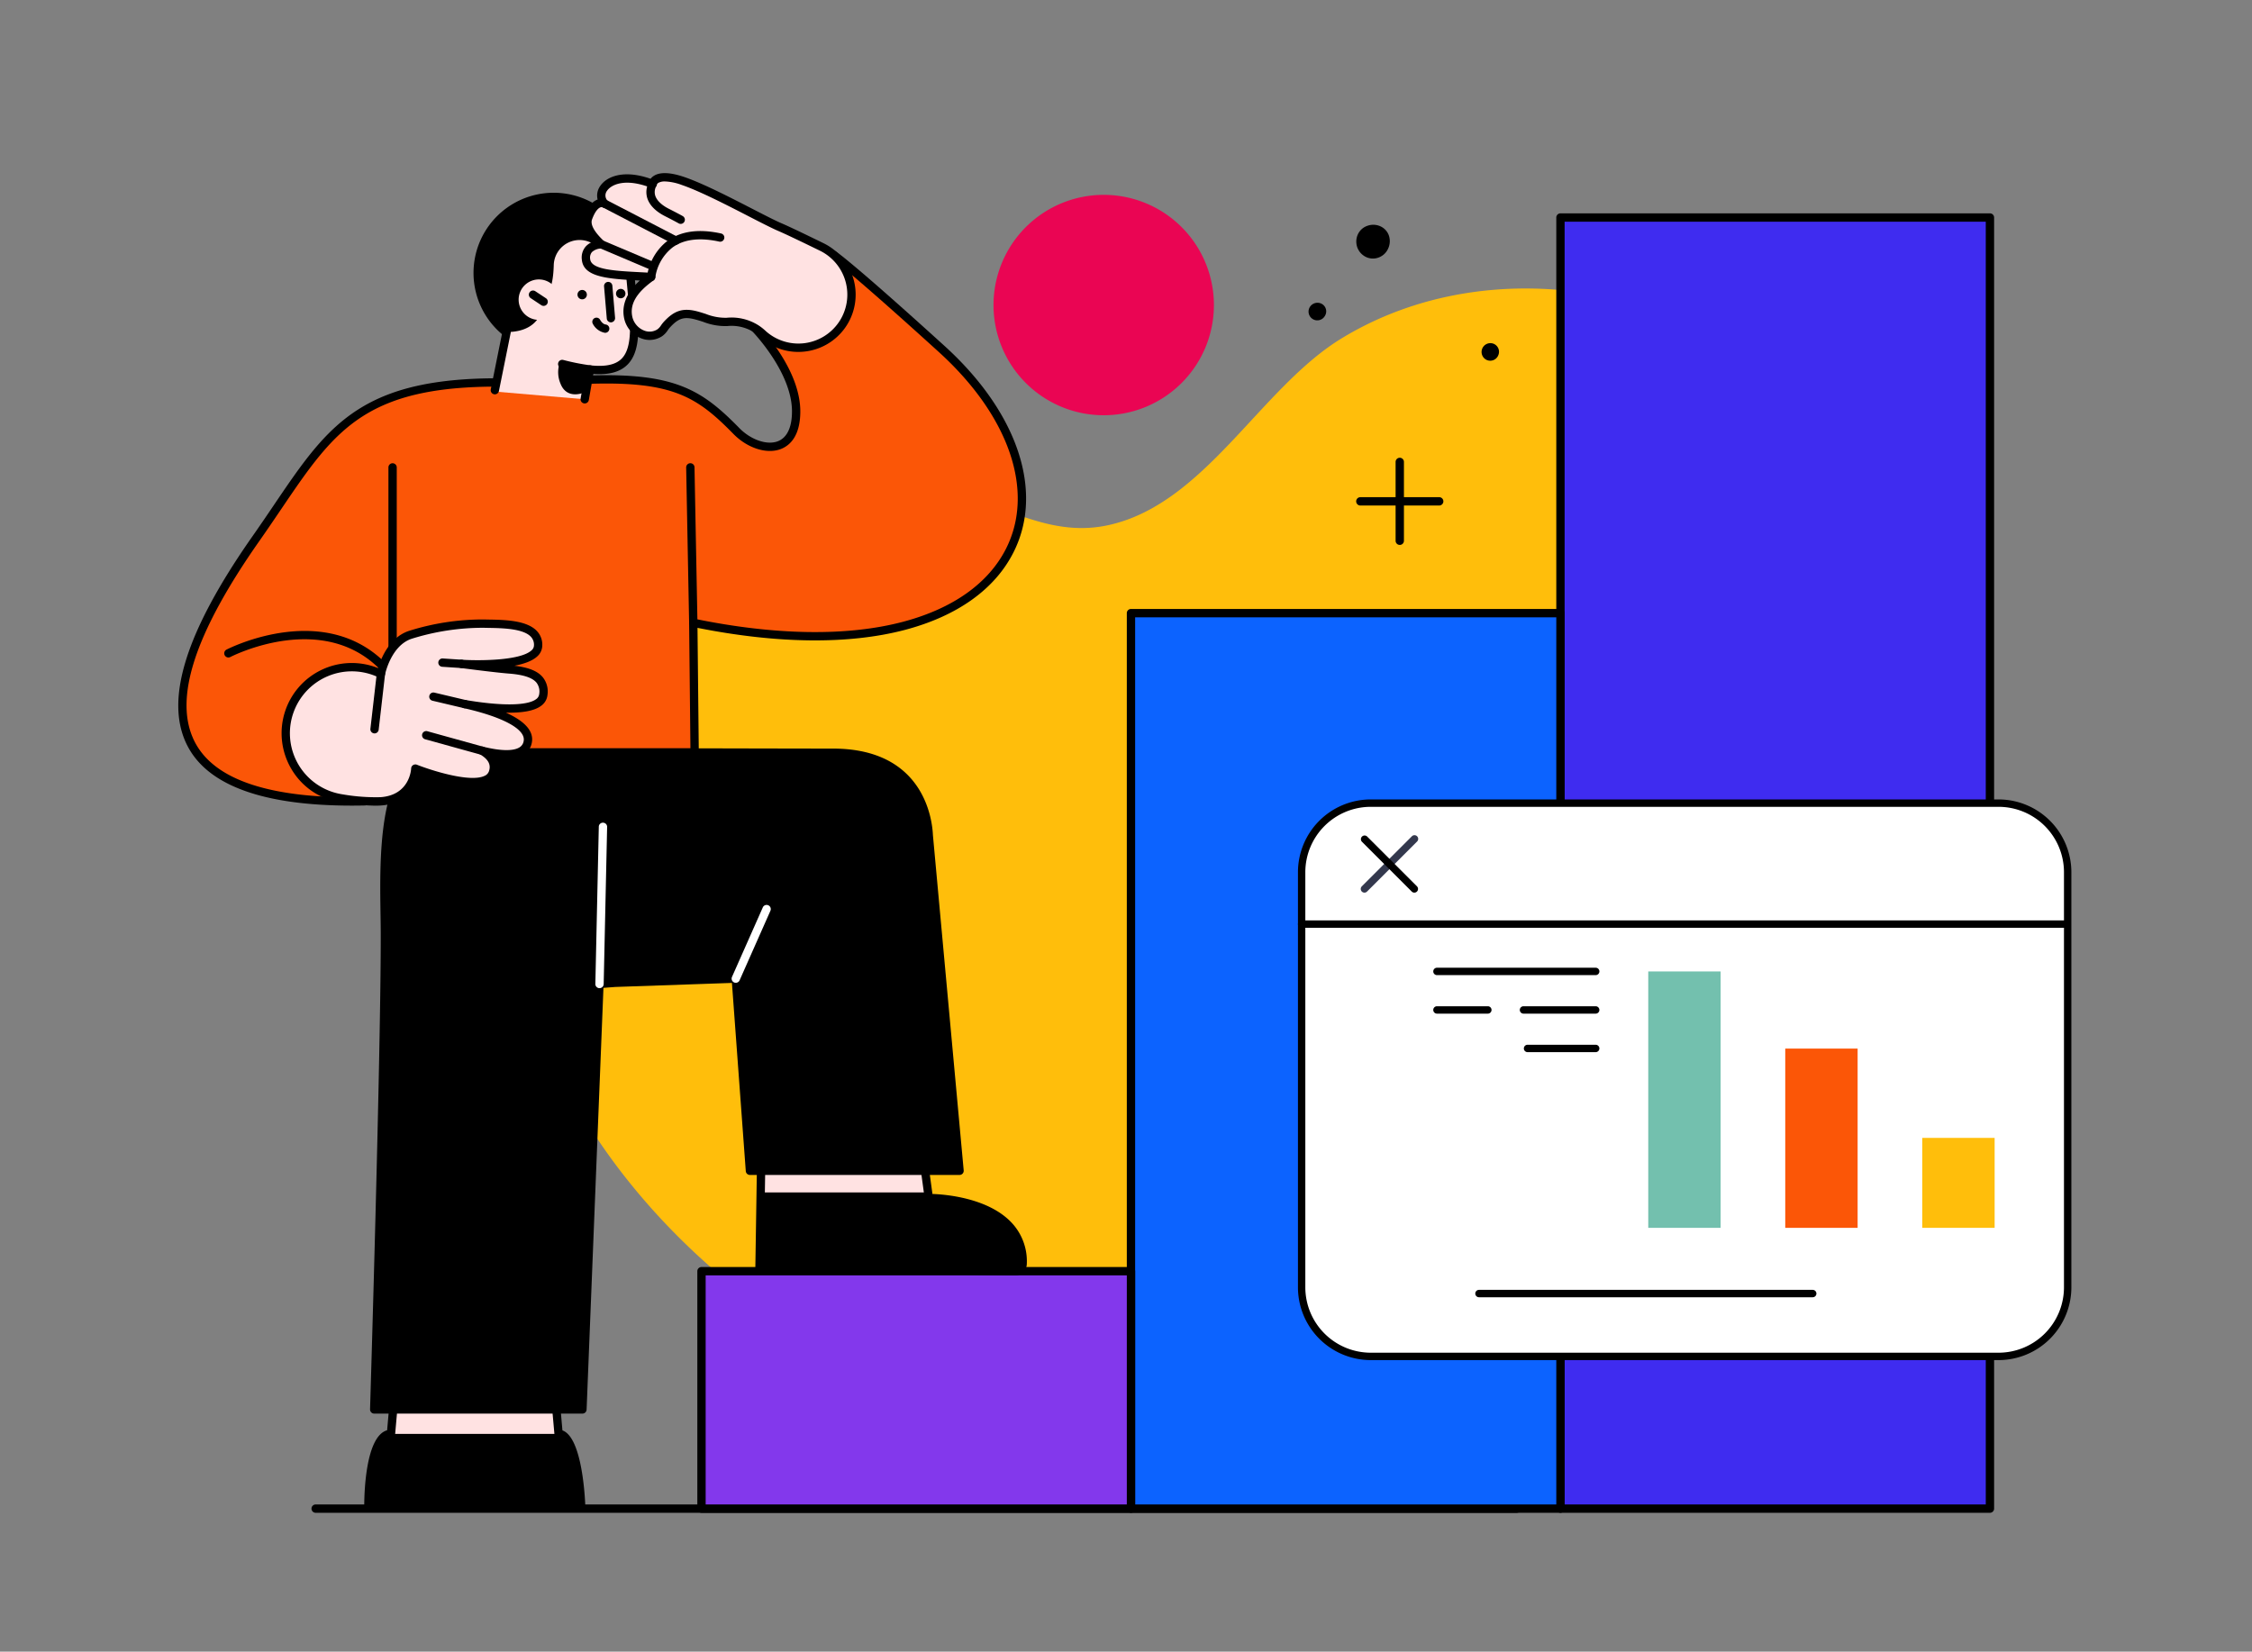 <svg xmlns="http://www.w3.org/2000/svg" width="649" height="476" viewBox="0 0 649 476"><rect x="0" y="0" width="649" height="476" fill="#808080" stroke="none"/><defs><clipPath id="a"><path data-name="Rectangle 5173" fill="none" d="M0 0h523.298v386.091H0z"/></clipPath></defs><path data-name="Rectangle 6324" fill="none" d="M0 0h649v476H0z"/><g data-name="Group 162400"><path data-name="Rectangle 5287" fill="rgba(255,255,255,0)" d="M0 49.894h649v386.02H0z"/><g data-name="Group 162489"><g data-name="Group 10311" transform="translate(51.379 49.894)" clip-path="url(#a)"><path data-name="Path 15839" d="M494.614 237.866c-24.249 67.472-87.083 117.192-157.231 129.485-50.048 8.772-106.967-3.214-150.848-28.357-39.19-22.455-73.15-59.708-86.268-103.557-12.823-42.864 6.85-95.511 39.2-124.628 26.016-23.411 56.515-28.493 89.214-17.243 13.118 4.517 24.829 11.015 39.233 7.915 28-6.027 43.866-39.626 67.483-53.941 42.955-26.031 101.986-14.909 136.265 20.535 39.783 41.132 41.542 114.858 24.059 166.613a166.591 166.591 0 01-1.107 3.176" fill="#ffbe0b"/><path data-name="Path 15840" d="M234.94 38.02a31.758 31.758 0 1031.759-31.757A31.76 31.76 0 00234.94 38.02" fill="#ea0553"/><path data-name="Path 15841" d="M39.59 386.092h346.157a1.2 1.2 0 100-2.4H39.59a1.2 1.2 0 100 2.4"/><path data-name="Rectangle 5169" fill="#fff" d="M398.325 12.795h123.772v372.096H398.325z"/><path data-name="Rectangle 5170" fill="#3f2cf0" d="M398.325 12.795h123.772v372.096H398.325z"/><path data-name="Path 15842" d="M398.327 386.094h123.771a1.2 1.2 0 001.2-1.2v-372.1a1.2 1.2 0 00-1.2-1.2H398.327a1.2 1.2 0 00-1.2 1.2v372.1a1.2 1.2 0 001.2 1.2m122.574-2.4H399.527v-369.7h121.372z"/><path data-name="Rectangle 5171" fill="#0c63ff" d="M274.555 126.81h123.772v258.081H274.555z"/><path data-name="Path 15843" d="M274.555 386.091h123.77a1.2 1.2 0 001.2-1.2V126.81a1.2 1.2 0 00-1.2-1.2h-123.77a1.2 1.2 0 00-1.2 1.2v258.081a1.2 1.2 0 001.2 1.2m122.572-2.4H275.755v-255.68h121.372z"/><path data-name="Rectangle 5172" fill="#8338ec" d="M150.783 316.464h123.772v68.428H150.783z"/><path data-name="Path 15844" d="M150.783 386.091h123.772a1.2 1.2 0 001.2-1.2v-68.428a1.2 1.2 0 00-1.2-1.2H150.783a1.2 1.2 0 00-1.2 1.2v68.428a1.2 1.2 0 001.2 1.2m122.572-2.4H151.983v-66.026h121.372z"/><path data-name="Path 15845" d="M351.17 106.804a1.2 1.2 0 002.049-.848V83.232a1.202 1.202 0 10-2.404 0l.003 22.725a1.2 1.2 0 00.351.847"/><path data-name="Path 15846" d="M339.808 95.443a1.2 1.2 0 00.849.352h22.724a1.202 1.202 0 100-2.405l-22.724.004a1.2 1.2 0 00-.849 2.049"/><path data-name="Path 15847" d="M148.422 129.581l.389 37.4H67.4l-13.638 14.064c-76.124 1.6-53.367-44.386-31.329-75.784 20.4-29.063 26-46.177 74.591-44.864l21.92-.892c23.716-.7 31.144 3.846 41.873 14.793 6.113 6.242 17.2 7.585 17.246-5.551.045-12.032-11.862-24.068-11.862-24.068l22.645-21.122s4.386 2.808 31.166 27.126c47.6 43.217 20.8 97.994-71.591 78.9" fill="#fb5607"/><path data-name="Path 15848" d="M50.039 182.286q1.84 0 3.746-.041a1.208 1.208 0 00.838-.363l13.283-13.7h80.9a1.2 1.2 0 001.2-1.213l-.374-35.917c23.116 4.614 43.767 4.816 59.8.581 15.044-3.976 25.838-11.669 31.217-22.245 8.931-17.543 1.331-40.379-19.831-59.59-26.551-24.107-31.144-27.128-31.327-27.246a1.19 1.19 0 00-1.464.133L165.38 43.798a1.2 1.2 0 00-.034 1.72c.114.118 11.555 11.834 11.514 23.221-.015 4.507-1.395 7.446-3.986 8.5-3.105 1.266-7.82-.325-11.206-3.782-10.621-10.839-18.31-15.868-42.763-15.152l-21.894.888c-43.963-1.172-53.552 12.972-69.418 36.412-1.942 2.868-3.952 5.837-6.147 8.964C1.922 132.398-4.188 152.265 2.78 165.322c6 11.264 21.9 16.964 47.263 16.964m3.2-2.432c-26.3.488-42.55-4.784-48.351-15.663-6.495-12.18-.437-31.232 18.521-58.241 2.206-3.145 4.221-6.123 6.169-9C45.519 73.412 54.298 60.443 96.99 61.598c.08 0 22-.892 22-.892 23.608-.684 30.611 3.868 40.966 14.433 4.1 4.19 9.787 5.967 13.821 4.328 2.486-1.011 5.457-3.689 5.483-10.714.037-10.6-8.572-20.944-11.363-24.017l21.039-19.622c2.073 1.58 9.207 7.338 30.265 26.459 20.323 18.458 27.723 40.194 19.312 56.73-5.061 9.949-15.328 17.216-29.691 21.011-16.014 4.233-36.818 3.92-60.162-.9a1.2 1.2 0 00-1.443 1.187l.378 36.186h-80.2a1.213 1.213 0 00-.862.365z"/><path data-name="Path 15849" d="M54.788 384.166s0-20.809 6.506-20.809l.922-10.426h46.311c.144 0 1.068 10.426 1.068 10.426 5.681 0 6.5 20.809 6.5 20.809z" fill="#ffe2e2"/><path data-name="Path 15850" d="M61.294 363.356h48.3c5.683 0 6.5 20.809 6.5 20.809h-61.31s0-20.809 6.506-20.809"/><path data-name="Path 15851" d="M54.788 385.366h61.31a1.2 1.2 0 001.2-1.249c-.136-3.446-1.075-19.815-6.59-21.768l-.841-9.525a1.2 1.2 0 00-1.2-1.094H62.218a1.2 1.2 0 00-1.195 1.094l-.839 9.484c-6.259 1.757-6.594 18.377-6.594 21.858a1.2 1.2 0 001.2 1.2m60.052-2.4H56.001c.153-8.022 1.812-18.409 5.291-18.409a1.2 1.2 0 001.2-1.1l.824-9.331h44.26l.824 9.331a1.2 1.2 0 001.2 1.1c2.672 0 4.741 9.327 5.246 18.409"/><path data-name="Path 15852" d="M168.038 281.287l-.535 34.019 73.316 1.157a2.2 2.2 0 002.515-2.12c.4-19.168-27.044-18.962-27.044-18.962l-1.825-13.4z" fill="#ffe2e2"/><path data-name="Path 15853" d="M240.901 317.668a3.362 3.362 0 003.634-3.294 16.229 16.229 0 00-4.674-12.2c-6.8-6.889-18.863-7.841-22.52-7.97l-1.684-12.38a1.2 1.2 0 00-1.17-1.038l-46.427-.7a1.206 1.206 0 00-1.22 1.182l-.537 34.019a1.2 1.2 0 001.182 1.219l73.316 1.155h.1m-24.59-21.082c.5 0 14.752.082 21.847 7.28a13.916 13.916 0 013.978 10.458c-.019.845-.841.944-1.292.944l-72.122-1.139.5-31.619 44.2.664 1.684 12.374a1.2 1.2 0 001.189 1.038h.021"/><path data-name="Path 15854" d="M167.504 315.306l73.316 1.157a2.2 2.2 0 002.516-2.118c.4-19.17-27.046-18.964-27.046-18.964l-.234-1.608h-48.212z"/><path data-name="Path 15855" d="M216.284 190.884c-.174-4.369-2.535-23.834-27.6-23.834-7.2 0-35.567-.067-35.567-.067h-81.7c-14.068 6.3-11.9 36.425-11.869 52.023.075 34.346-3.081 137.3-3.081 137.3h60.007l4.9-122.613 4.449-.342 34.844-1.206 4.076 55.384h60.407z"/><path data-name="Path 15856" d="M56.466 357.505h60.007a1.2 1.2 0 001.2-1.152l4.854-121.548 3.386-.258 33.642-1.165 3.99 54.232a1.2 1.2 0 001.2 1.112h60.407a1.2 1.2 0 001.195-1.309l-8.868-96.612c-.178-4.246-2.406-24.954-28.8-24.954-7.2 0-35.563-.069-35.563-.069h-81.7a1.2 1.2 0 00-.492.1c-13.279 5.943-12.894 31.049-12.64 47.659.03 1.957.058 3.793.062 5.463.077 33.933-3.049 136.234-3.079 137.263a1.2 1.2 0 001.2 1.238m58.854-2.4H57.704c.357-11.791 3.115-104.165 3.044-136.105 0-1.679-.032-3.526-.064-5.493-.243-15.88-.61-39.824 10.994-45.33h81.436s28.37.069 35.567.069c24.262 0 26.25 18.9 26.4 22.683 0 .062 8.749 95.4 8.749 95.4h-57.975l-3.993-54.274a1.208 1.208 0 00-1.239-1.11l-34.844 1.206-4.5.344a1.2 1.2 0 00-1.107 1.15z"/><path data-name="Path 15857" d="M148.42 130.78a1.2 1.2 0 001.2-1.223l-.853-44.769a1.18 1.18 0 00-1.221-1.178 1.2 1.2 0 00-1.18 1.223l.853 44.765a1.2 1.2 0 001.2 1.178"/><path data-name="Path 15858" d="M121.395 234.892a1.2 1.2 0 001.2-1.174l.993-45.287a1.2 1.2 0 00-1.174-1.225 1.174 1.174 0 00-1.226 1.172l-.993 45.291a1.2 1.2 0 001.172 1.226h.028" fill="#fff"/><path data-name="Path 15859" d="M60.247 144.73a1.2 1.2 0 00.9-1.993c-18.031-20.486-46.984-5.549-47.276-5.4a1.202 1.202 0 001.116 2.129c.275-.144 27.577-14.2 44.354 4.857a1.2 1.2 0 00.9.408"/><path data-name="Path 15860" d="M61.761 141.297a1.2 1.2 0 001.2-1.2V84.815a1.2 1.2 0 10-2.4 0v55.281a1.2 1.2 0 001.2 1.2"/><path data-name="Path 15861" d="M160.663 233.348a1.2 1.2 0 001.1-.714l8.884-20.041a1.2 1.2 0 00-2.195-.972l-8.882 20.041a1.2 1.2 0 00.609 1.583 1.214 1.214 0 00.486.1" fill="#fff"/><path data-name="Path 15862" d="M130.93 32.776a23.1 23.1 0 11-18.728-26.767 23.1 23.1 0 0118.729 26.768"/><path data-name="Path 15863" d="M91.234 62.951l3.382-17.143c11.767-.06 10.617-10.12 10.617-10.12 2.266-1.234 2.851-5.171 2.972-9.1a7.442 7.442 0 0111.645-6.009q.325.23.647.494a15.261 15.261 0 009.3 3.277c.187 1.763.23 2.03.408 4.218 1.339 16.5 4.591 29.783-11.576 28.02l-1.5 8.587z" fill="#ffe2e2"/><path data-name="Path 15864" d="M117.134 66.379a1.2 1.2 0 001.18-.993l1.309-7.5c4.463.314 7.671-.559 9.794-2.655 4.133-4.081 3.361-12.135 2.466-21.46-.164-1.714-.335-3.487-.48-5.3a99.487 99.487 0 00-.314-3.345l-.1-.9c-.094-.772-.634-4.608-2.395-5.917a1.2 1.2 0 00-1.43 1.927c.608.451 1.234 2.565 1.44 4.259l.093.89c.112 1.032.168 1.548.308 3.283.148 1.821.32 3.6.484 5.332.838 8.716 1.559 16.242-1.763 19.521-1.752 1.729-4.683 2.342-8.97 1.877a1.208 1.208 0 00-1.312.985l-1.5 8.588a1.2 1.2 0 00.976 1.389 1.3 1.3 0 00.208.017"/><path data-name="Path 15865" d="M91.235 63.752a1.2 1.2 0 001.174-.963l3.382-16.742a1.2 1.2 0 00-2.354-.475l-3.38 16.743a1.2 1.2 0 00.939 1.413 1.155 1.155 0 00.239.024"/><path data-name="Path 15866" d="M126.155 34.67a1.356 1.356 0 101.4-1.311 1.356 1.356 0 00-1.4 1.311"/><path data-name="Path 15867" d="M98.469 38.548a5.83 5.83 0 103.369-7.525 5.829 5.829 0 00-3.369 7.525" fill="#ffe2e2"/><path data-name="Path 15868" d="M105.288 38.261a1.2 1.2 0 00.666-2.2l-3.059-2.027a1.2 1.2 0 10-1.329 2l3.059 2.032a1.208 1.208 0 00.664.2"/><path data-name="Path 15869" d="M115.049 34.972a1.351 1.351 0 101.395-1.3 1.351 1.351 0 00-1.395 1.3"/><path data-name="Path 15870" d="M118.63 57.79a1.2 1.2 0 00.077-2.4 65.781 65.781 0 01-7.7-1.527 1.2 1.2 0 10-.593 2.322 65.777 65.777 0 008.138 1.6h.078"/><path data-name="Path 15871" d="M116.909 63.23s-4.932 2.242-6.781-2.621a8.359 8.359 0 01-.262-5.732l8.762 1.714z"/><path data-name="Path 15872" d="M124.679 43.011a1.223 1.223 0 001.2-1.3l-.781-9.237a1.2 1.2 0 10-2.391.2l.78 9.235a1.2 1.2 0 001.195 1.1"/><path data-name="Path 15873" d="M123.036 46.019a1.2 1.2 0 00.142-2.391c-.965-.116-1.593-1.324-1.6-1.337a1.2 1.2 0 00-2.157 1.049 4.939 4.939 0 003.472 2.67 1.267 1.267 0 00.144.009"/><path data-name="Path 15874" d="M190.82 44.378a15.3 15.3 0 01-22.238 2.109 16.288 16.288 0 00-1.957-1.569 13.2 13.2 0 00-8.538-2.032c-3.148.234-5.773-1.067-8.734-1.858-3.825-1.021-5.867-.3-8.579 2.668a12.086 12.086 0 01-1.98 2.286c-3.561 2.374-8.16-.284-9.08-4.15-1.234-5.18 2.621-9.086 6.562-11.909-10.15-.568-18.314-.525-18.775-5.029-.447-4.38 4.4-4.38 4.4-4.38-1.544-1.49-4.848-4.722-3.791-7.59 2.105-5.715 4.754-4.117 4.754-4.117-3.29-3.45 1.974-10.34 13.857-5.676 0 0 .452-3.707 8.775-.856 8.175 2.8 22.823 11.122 27.857 13.272 2.2.94 7.005 3.249 12.077 5.73a15.3 15.3 0 015.39 23.1" fill="#ffe2e2"/><path data-name="Path 15875" d="M178.666 51.527c.529 0 1.064-.026 1.6-.077a16.5 16.5 0 005.693-31.249c-6.123-2.995-10.2-4.932-12.135-5.756-1.765-.753-4.8-2.313-8.308-4.119-6.373-3.281-14.307-7.363-19.636-9.185-4.031-1.38-6.99-1.507-8.8-.376a3.553 3.553 0 00-.961.866C128.3-1.11 123.417.993 121.58 3.736a4.725 4.725 0 00-.733 3.87c-1.567.557-2.864 2.206-3.861 4.9s.838 5.4 2.511 7.265a5.274 5.274 0 00-2.064 1.361 4.846 4.846 0 00-1.124 3.883c.516 5.033 7.635 5.47 16.719 5.938-2.608 2.324-5.668 6.153-4.477 11.155a7.966 7.966 0 004.784 5.48 6.574 6.574 0 006.128-.609 6.269 6.269 0 001.613-1.714 8.146 8.146 0 01.585-.759c2.479-2.707 4.066-3.2 7.385-2.32.761.2 1.518.449 2.256.686a17.63 17.63 0 006.876 1.21 12.036 12.036 0 017.85 1.875 13.959 13.959 0 011.761 1.43 16.3 16.3 0 0010.881 4.139M140.225 2.395a15.529 15.529 0 014.879 1.017c5.162 1.765 13.01 5.8 19.314 9.047 3.552 1.827 6.618 3.4 8.463 4.193 1.892.808 5.936 2.728 12.023 5.7A14.1 14.1 0 11169.38 45.59a14.775 14.775 0 00-2.152-1.711A14.488 14.488 0 00158 41.69a15.45 15.45 0 01-5.962-1.1c-.765-.245-1.555-.5-2.374-.72-4.156-1.11-6.717-.32-9.774 3.019a9.9 9.9 0 00-.768.985 4.221 4.221 0 01-.993 1.11 4.136 4.136 0 01-3.917.372 5.618 5.618 0 01-3.331-3.8c-.869-3.666 1.064-7.054 6.1-10.656a1.2 1.2 0 00-.632-2.174c-.952-.052-1.888-.1-2.8-.148-7.8-.4-14.537-.744-14.848-3.8a2.5 2.5 0 01.512-2.023 4.123 4.123 0 012.7-1.036 1.2 1.2 0 00.828-2.062c-1.176-1.135-4.3-4.147-3.5-6.313.942-2.557 1.884-3.262 2.363-3.455a.87.87 0 01.686-.024 1.18 1.18 0 001.537-.288 1.218 1.218 0 00-.09-1.591 2.207 2.207 0 01-.165-2.907c1.148-1.709 5.117-3.806 12.715-.824a1.2 1.2 0 001.628-.972 1.159 1.159 0 01.533-.525 3.668 3.668 0 011.783-.357"/><path data-name="Path 15876" d="M136.276 31.124a1.2 1.2 0 001.193-1.077 13.457 13.457 0 015-8.648c3.253-2.346 7.781-2.905 13.46-1.658a1.2 1.2 0 00.514-2.344c-6.388-1.4-11.572-.7-15.4 2.075a15.683 15.683 0 00-5.96 10.333 1.2 1.2 0 001.073 1.314c.041 0 .08.006.122.006"/><path data-name="Path 15877" d="M143.376 20.645a1.2 1.2 0 00.553-2.266L123.415 7.738a1.2 1.2 0 00-1.1 2.131l20.509 10.641a1.2 1.2 0 00.552.135"/><path data-name="Path 15878" d="M136.274 27.801a1.2 1.2 0 00.469-2.305l-14.375-6.087a1.2 1.2 0 00-.937 2.21l14.375 6.087a1.222 1.222 0 00.467.1"/><path data-name="Path 15879" d="M144.793 14.631a1.2 1.2 0 00.611-2.232c-.036-.021-.914-.537-4.066-2.142-2.068-1.051-3.445-2.387-3.883-3.76a3.554 3.554 0 01.324-2.809 1.2 1.2 0 00-2.126-1.114 5.949 5.949 0 00-.488 4.651c.641 2.017 2.4 3.8 5.079 5.169 3.053 1.555 3.93 2.066 3.939 2.07a1.166 1.166 0 00.606.166"/><path data-name="Path 15881" d="M32.38 154.235a19.031 19.031 0 0124.758-10.471l1.266.512s1.737-8.929 8.4-11.2a69.656 69.656 0 0121.194-3.247c5.472.144 15.934-.25 15.693 6.381-.241 6.669-22.09 5.225-22.09 5.225s9.858 1.3 13.784 1.6c6.448.492 10.348 2.3 9.813 7.235-.609 5.648-14.5 4.133-22.619 2.754 7.4 1.679 19.17 5.251 18.13 10.854-.86 4.627-7.581 3.982-13.206 2.571 2.342 1.357 4.081 3.354 3.189 6.222-2.158 6.93-22.387-1.058-22.387-1.058s-.31 8.732-9.9 9.428a57.662 57.662 0 01-11.249-.828 19.008 19.008 0 01-14.775-25.98" fill="#ffe2e2"/><path data-name="Path 15882" d="M56.784 182.299q.931 0 1.707-.056c7.9-.572 10.142-6.167 10.772-8.983 4.042 1.473 14.971 5.042 20.028 2.623a4.62 4.62 0 002.55-2.853 5.553 5.553 0 00-.447-4.578c3.7.512 6.459.2 8.241-.946a4.965 4.965 0 002.257-3.4c.677-3.647-2.7-6.47-7.474-8.613 4.279.092 8.076-.4 10.157-1.976a4.388 4.388 0 001.821-3.109 6.572 6.572 0 00-1.339-5.106c-1.488-1.793-4.111-2.86-8.194-3.326 2.69-.516 5.079-1.339 6.508-2.627a4.285 4.285 0 001.524-3.088 5.728 5.728 0 00-1.554-4.305c-2.941-3.1-9.286-3.212-13.917-3.292-.49-.009-.955-.017-1.391-.028a70.685 70.685 0 00-21.613 3.311c-5.635 1.916-8.02 7.943-8.839 10.707a20.237 20.237 0 00-25.13 28.826 19.994 19.994 0 0014.53 9.929 70.765 70.765 0 009.8.894m11.527-11.882a1.2 1.2 0 00-1.2 1.157c-.013.308-.424 7.669-8.792 8.274a55.541 55.541 0 01-10.987-.817 17.808 17.808 0 01-13.837-24.347 17.853 17.853 0 0123.2-9.809l1.264.51a1.2 1.2 0 001.628-.882c.017-.082 1.7-8.28 7.613-10.292a68.99 68.99 0 0120.776-3.184c.441.011.914.021 1.411.03 3.971.067 9.97.172 12.219 2.544a3.355 3.355 0 01.9 2.565 1.917 1.917 0 01-.733 1.393c-3.386 3.059-15.644 2.967-20.078 2.677a1.2 1.2 0 00-.236 2.387c.4.052 9.933 1.309 13.847 1.606 4.135.316 6.725 1.167 7.917 2.6a4.224 4.224 0 01.794 3.313 2.015 2.015 0 01-.881 1.453c-2.543 1.922-9.955 2.012-20.344.247a1.2 1.2 0 00-.467 2.354c11.4 2.584 17.837 6.123 17.216 9.465a2.583 2.583 0 01-1.193 1.821c-1.77 1.135-5.515 1.066-10.542-.2a1.2 1.2 0 00-.894 2.2c3.15 1.825 3.019 3.629 2.645 4.825a2.251 2.251 0 01-1.3 1.4c-4.21 2.017-15.508-1.638-19.5-3.217a1.2 1.2 0 00-.441-.084"/><path data-name="Path 15883" d="M56.56 161.474a1.2 1.2 0 001.191-1.062l1.843-16a1.2 1.2 0 10-2.384-.275l-1.843 16a1.2 1.2 0 001.054 1.329 1.165 1.165 0 00.138.007"/><path data-name="Path 15884" d="M87.508 167.653a1.2 1.2 0 00.32-2.356l-16.035-4.445a1.2 1.2 0 10-.639 2.313l16.031 4.444a1.192 1.192 0 00.322.045"/><path data-name="Path 15885" d="M82.581 154.228a1.2 1.2 0 00.277-2.367l-9.084-2.15a1.2 1.2 0 00-.552 2.335l9.084 2.15a1.172 1.172 0 00.275.032"/><path data-name="Path 15886" d="M81.606 142.637a1.2 1.2 0 00.077-2.4l-5.465-.361a1.2 1.2 0 10-.159 2.395l5.466.361h.08"/></g><g data-name="Group 162396"><path data-name="Path 16598" d="M395.025 390.916h180.946a19.968 19.968 0 0019.91-19.908V251.371a19.968 19.968 0 00-19.91-19.908H395.025a19.967 19.967 0 00-19.908 19.908v119.637a19.967 19.967 0 0019.908 19.908" fill="#fff"/><path data-name="Path 16601" d="M395.028 391.98H575.97a21 21 0 0020.974-20.974V251.371a21 21 0 00-20.974-20.974H395.028a21 21 0 00-20.974 20.974v119.635a21 21 0 0020.974 20.974M575.97 232.527a18.865 18.865 0 0118.844 18.844v119.635a18.865 18.865 0 01-18.844 18.844H395.028a18.865 18.865 0 01-18.848-18.844V251.371a18.865 18.865 0 0118.848-18.844z"/><path data-name="Path 16602" d="M375.117 267.394h219.758a1.065 1.065 0 000-2.13H375.117a1.065 1.065 0 000 2.13"/><path data-name="Path 16603" d="M426.229 373.868h96.173a1.065 1.065 0 000-2.13h-96.173a1.065 1.065 0 000 2.13"/><g data-name="Group 162395"><path data-name="Rectangle 5296" fill="#fb5607" d="M514.49 302.205h20.855v51.66H514.49z"/><path data-name="Rectangle 5297" fill="#73c0ae" d="M475.008 279.97h20.855v73.895h-20.855z"/><path data-name="Rectangle 5298" fill="#ffbe0b" d="M553.974 327.939h20.855v25.926h-20.855z"/></g><path data-name="Path 18131" d="M393.217 257.256a1.062 1.062 0 00.752-.312l14.378-14.378a1.065 1.065 0 10-1.5-1.507l-14.382 14.379a1.065 1.065 0 00.752 1.818" fill="#33384d"/><path data-name="Path 18132" d="M407.595 257.256a1.065 1.065 0 00.752-1.818l-14.378-14.378a1.065 1.065 0 00-1.5 1.507l14.378 14.378a1.062 1.062 0 00.752.312"/><path data-name="Path 18133" d="M414.117 281.03h45.742a1.065 1.065 0 000-2.13h-45.742a1.065 1.065 0 000 2.13"/><path data-name="Path 18134" d="M414.116 292.13h14.661a1.065 1.065 0 000-2.13h-14.661a1.065 1.065 0 000 2.13"/><path data-name="Path 18135" d="M439.055 292.13h20.8a1.065 1.065 0 000-2.13h-20.8a1.065 1.065 0 000 2.13"/><path data-name="Path 18136" d="M440.223 303.228h19.633a1.065 1.065 0 100-2.13h-19.633a1.065 1.065 0 000 2.13"/></g></g></g><path data-name="Path 18859" d="M380.974 87.601a2.592 2.592 0 00-3.475.859 2.518 2.518 0 104.307 2.608 2.468 2.468 0 00-.832-3.466"/><path data-name="Path 18860" d="M430.366 99.045a2.537 2.537 0 00-1.8 4.743 2.5 2.5 0 003.252-1.484 2.486 2.486 0 00-1.452-3.26"/><path data-name="Path 18861" d="M397.821 65.221a5.019 5.019 0 00-3.7-.166 4.7 4.7 0 00-2.742 2.369 5.007 5.007 0 00-.31 3.6 4.934 4.934 0 002.3 2.886 4.627 4.627 0 003.687.387 4.793 4.793 0 002.918-2.5 5.1 5.1 0 00.315-3.826 4.569 4.569 0 00-2.473-2.751"/></svg>